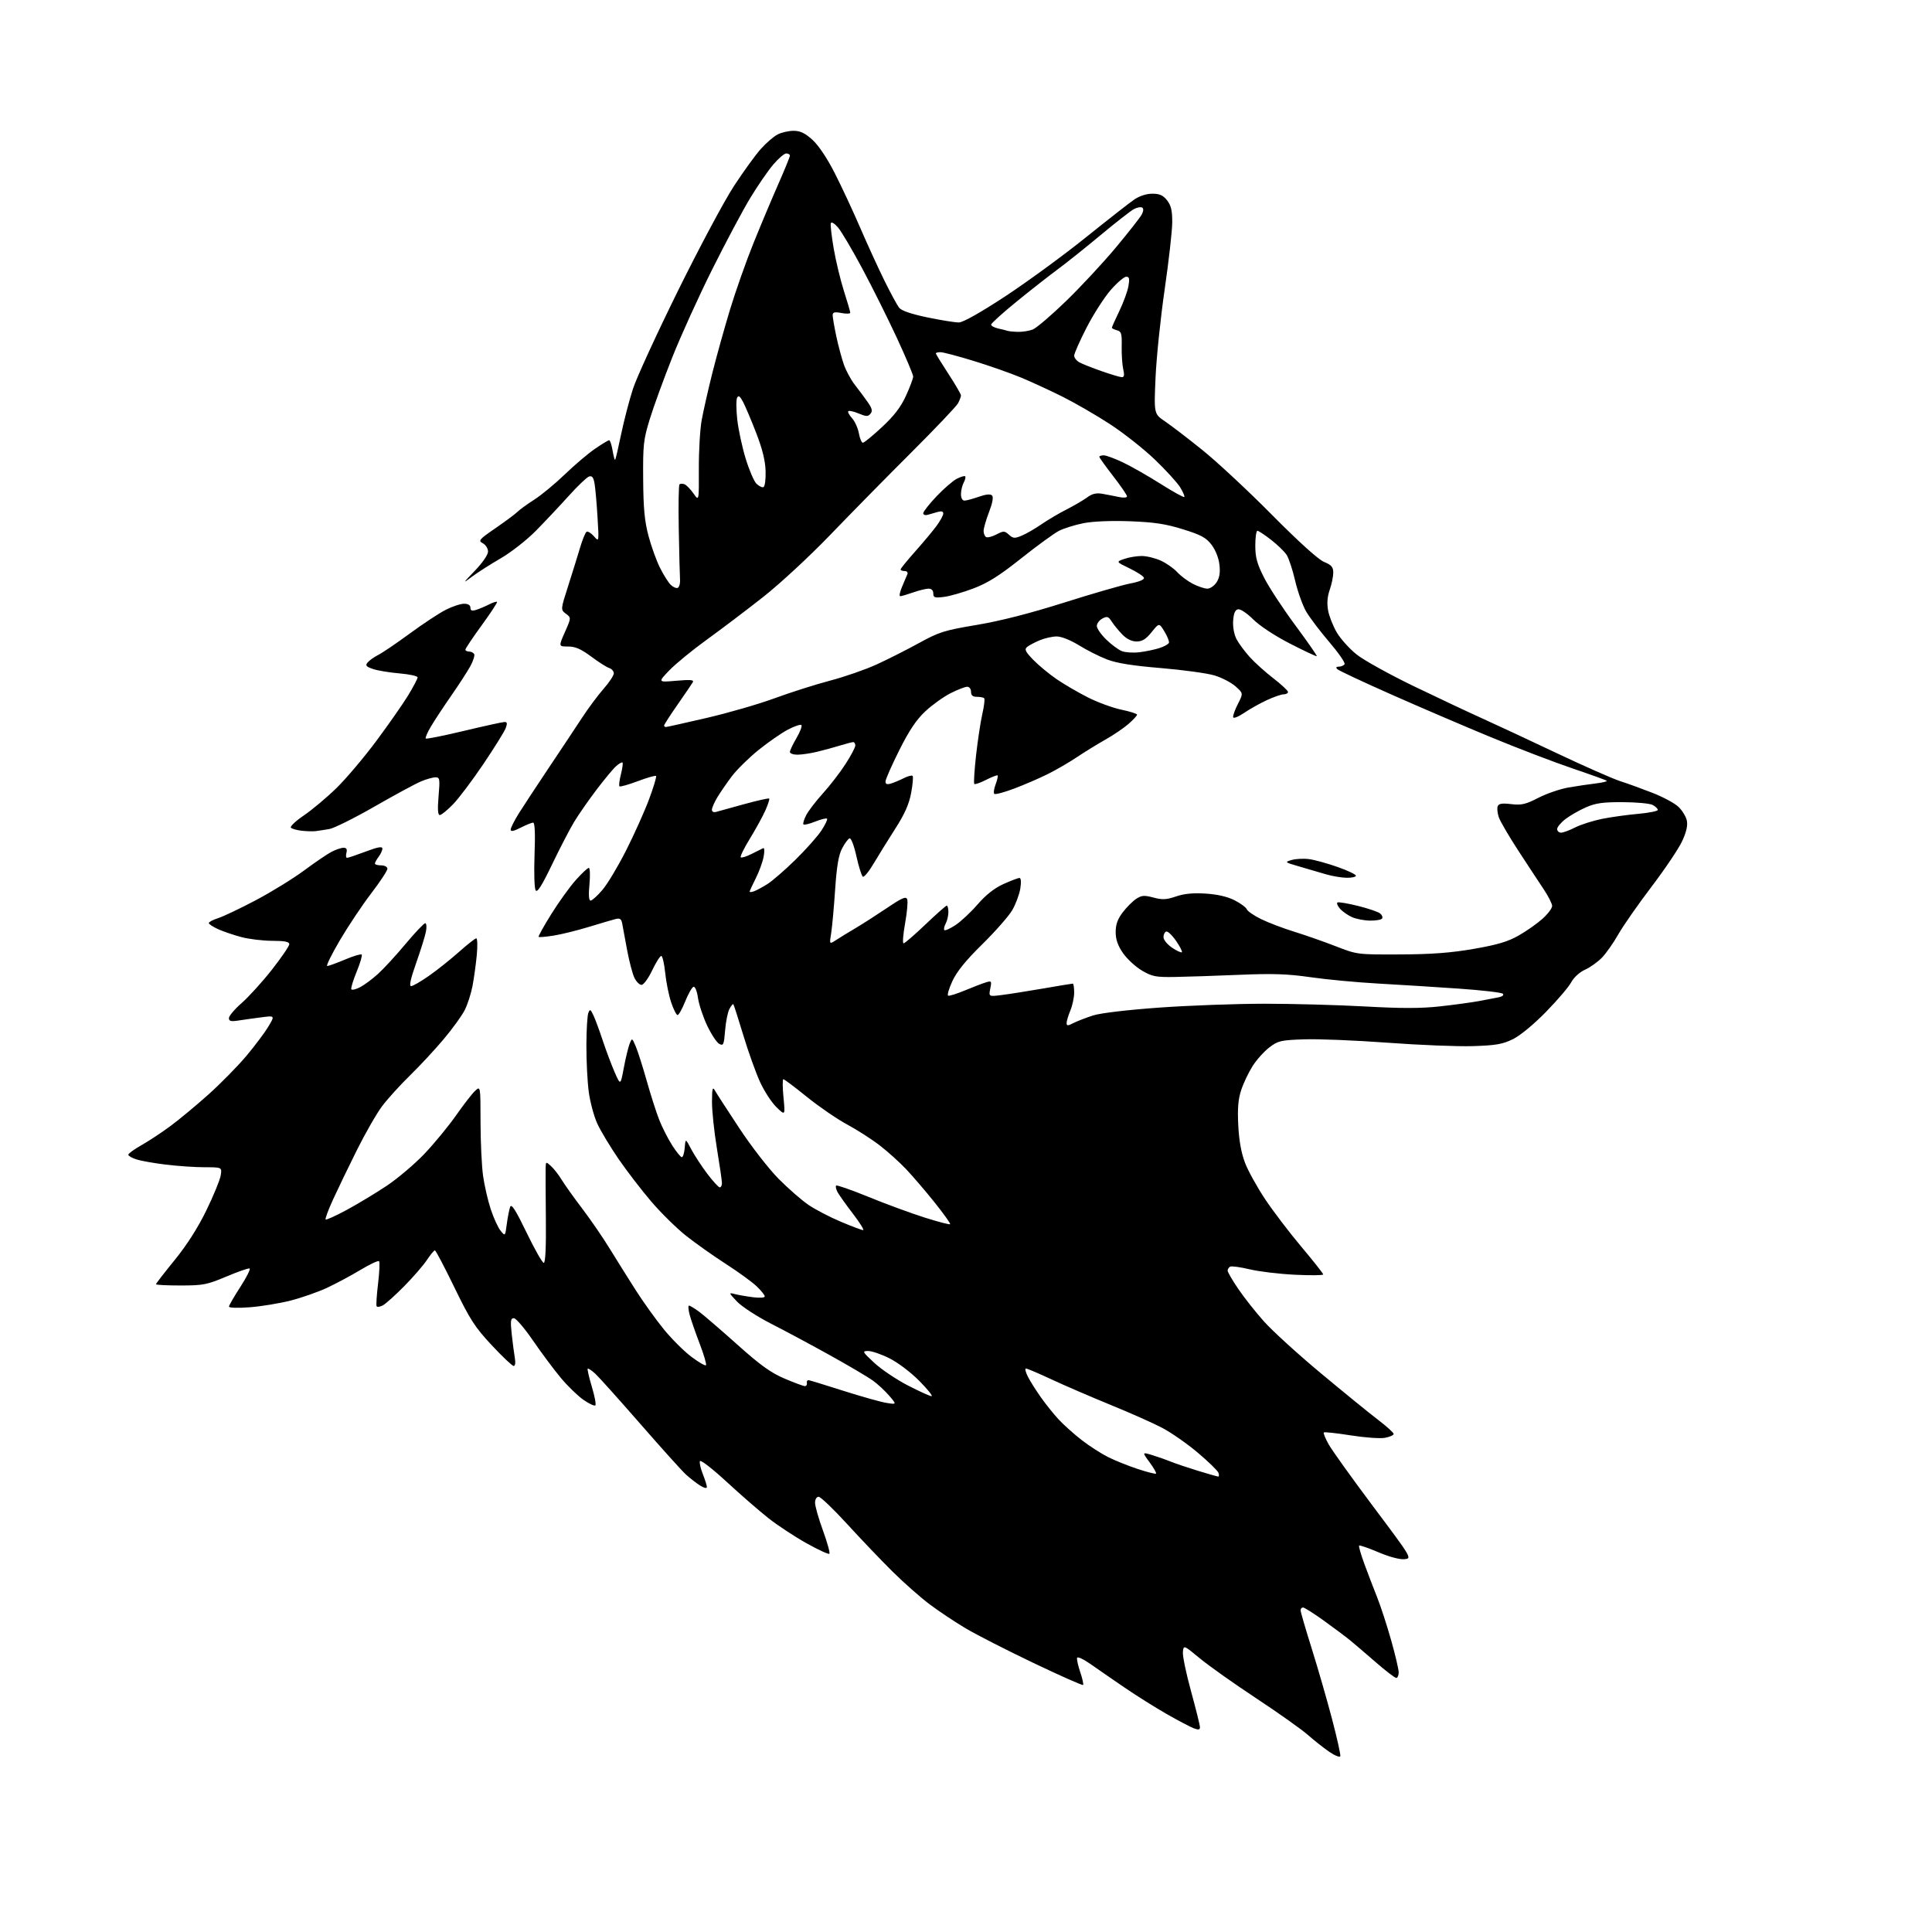 <?xml version="1.0" encoding="UTF-8" standalone="no"?>
<svg 
  version="1.1" 
  xmlns="http://www.w3.org/2000/svg" 
  xmlns:xlink="http://www.w3.org/1999/xlink" 
  xmlns:svg="http://www.w3.org/2000/svg"
  xmlns:rdf="http://www.w3.org/1999/02/22-rdf-syntax-ns#"
  xmlns:cc="http://creativecommons.org/ns#"
  xmlns:dc="http://purl.org/dc/elements/1.1/"
  viewBox="0 0 768 768"
  width="768"
  height="768"
>
<style>svg {background-color: white; }</style>"
<path stroke="none" fill="black" fill-rule="evenodd" d="M532.79,698.12C532.61,698.67 530.67,697.91 528.48,696.42C526.29,694.94 522.48,691.93 520.00,689.74C517.52,687.55 508.31,681.00 499.52,675.20C490.72,669.40 480.60,662.23 477.02,659.27C470.50,653.89 470.50,653.89 470.22,656.69C470.06,658.24 471.52,665.28 473.47,672.35C475.41,679.42 477.00,685.82 477.00,686.58C477.00,687.63 476.42,687.73 474.49,687.00C473.11,686.47 468.27,683.92 463.74,681.33C459.21,678.74 451.68,674.01 447.00,670.81C442.32,667.62 436.25,663.43 433.50,661.49C430.76,659.56 428.35,658.44 428.16,659.01C427.98,659.57 428.54,662.13 429.41,664.69C430.28,667.24 430.79,669.54 430.54,669.80C430.29,670.05 421.40,666.11 410.79,661.04C400.18,655.97 388.07,649.79 383.89,647.30C379.70,644.82 373.27,640.53 369.59,637.78C365.92,635.03 359.22,629.11 354.71,624.64C350.19,620.16 342.08,611.66 336.68,605.75C331.27,599.84 326.21,595.00 325.43,595.00C324.59,595.00 324.00,595.99 324.00,597.40C324.00,598.72 325.41,603.68 327.14,608.42C328.87,613.17 330.02,617.32 329.69,617.64C329.36,617.97 325.26,616.08 320.57,613.45C315.88,610.82 309.13,606.38 305.57,603.58C302.01,600.79 294.49,594.25 288.86,589.06C283.08,583.73 278.45,580.15 278.22,580.85C277.99,581.52 278.53,583.86 279.41,586.05C280.28,588.25 281.00,590.53 281.00,591.14C281.00,591.77 279.85,591.50 278.25,590.49C276.74,589.53 274.21,587.56 272.64,586.12C271.06,584.68 262.91,575.62 254.52,566.00C246.13,556.38 238.08,547.41 236.64,546.08C235.19,544.75 233.83,543.85 233.62,544.08C233.41,544.31 234.15,547.54 235.27,551.26C236.39,554.98 237.02,558.31 236.67,558.66C236.32,559.01 234.20,558.02 231.95,556.47C229.71,554.91 225.64,550.97 222.91,547.70C220.18,544.43 215.21,537.76 211.86,532.88C208.52,528.00 205.10,524.00 204.26,524.00C202.99,524.00 202.85,525.03 203.41,530.25C203.78,533.69 204.34,537.96 204.65,539.75C204.99,541.67 204.80,543.00 204.20,543.00C203.63,543.00 199.71,539.29 195.48,534.75C188.78,527.58 186.85,524.58 180.64,511.79C176.71,503.69 173.22,497.05 172.88,497.04C172.54,497.02 171.12,498.73 169.72,500.84C168.33,502.95 164.28,507.63 160.73,511.23C157.18,514.84 153.34,518.28 152.20,518.90C151.05,519.51 149.93,519.67 149.71,519.25C149.48,518.84 149.74,514.78 150.29,510.23C150.84,505.68 151.01,501.68 150.68,501.34C150.34,501.01 147.01,502.57 143.28,504.81C139.55,507.06 133.57,510.26 130.00,511.93C126.42,513.59 119.92,515.87 115.55,516.99C111.18,518.10 103.87,519.31 99.30,519.66C94.59,520.02 91.01,519.91 91.02,519.40C91.03,518.90 93.08,515.36 95.57,511.52C98.06,507.67 99.69,504.40 99.20,504.23C98.71,504.07 94.54,505.53 89.93,507.47C82.27,510.70 80.73,511.00 71.78,511.00C66.40,511.00 62.00,510.78 62.00,510.51C62.00,510.24 65.34,505.91 69.43,500.89C74.27,494.94 78.66,488.07 82.03,481.15C84.87,475.32 87.44,469.07 87.73,467.27C88.26,464.00 88.26,464.00 81.35,464.00C77.56,464.00 70.63,463.53 65.97,462.96C61.31,462.40 56.04,461.46 54.25,460.89C52.46,460.31 51.00,459.47 51.00,459.02C51.00,458.56 53.36,456.85 56.25,455.21C59.14,453.58 64.33,450.15 67.78,447.60C71.24,445.04 78.04,439.39 82.89,435.05C87.74,430.70 94.50,423.82 97.91,419.77C101.32,415.71 105.27,410.44 106.70,408.05C109.29,403.70 109.29,403.70 103.89,404.40C100.93,404.78 96.81,405.36 94.75,405.68C91.78,406.14 91.00,405.93 91.00,404.71C91.00,403.85 93.29,401.15 96.10,398.69C98.90,396.24 104.30,390.28 108.10,385.45C111.89,380.61 115.00,376.06 115.00,375.33C115.00,374.36 113.19,374.00 108.25,373.99C104.54,373.98 99.03,373.32 96.00,372.52C92.97,371.72 88.81,370.31 86.75,369.38C84.69,368.45 83.00,367.35 83.00,366.93C83.00,366.50 84.69,365.62 86.75,364.96C88.81,364.30 95.57,361.09 101.76,357.81C107.96,354.53 116.58,349.22 120.92,346.00C125.26,342.78 130.18,339.44 131.85,338.58C133.53,337.71 135.65,337.00 136.57,337.00C137.74,337.00 138.08,337.59 137.71,339.00C137.42,340.10 137.54,341.00 137.97,341.00C138.41,341.00 141.74,339.88 145.38,338.51C150.20,336.69 152.00,336.37 152.00,337.32C152.00,338.03 151.34,339.49 150.53,340.56C149.72,341.63 149.05,342.84 149.03,343.25C149.01,343.66 150.12,344.00 151.50,344.00C152.93,344.00 154.00,344.58 154.00,345.35C154.00,346.10 151.11,350.48 147.58,355.10C144.04,359.72 138.44,368.11 135.12,373.75C131.81,379.39 129.54,384.00 130.08,384.00C130.62,384.00 133.80,382.85 137.14,381.44C140.48,380.03 143.47,379.14 143.78,379.45C144.09,379.76 143.19,382.82 141.78,386.26C140.37,389.69 139.41,392.84 139.66,393.25C139.91,393.66 141.46,393.29 143.12,392.44C144.77,391.59 147.96,389.22 150.21,387.19C152.47,385.16 157.41,379.79 161.20,375.25C165.00,370.71 168.52,367.00 169.02,367.00C169.53,367.00 169.67,368.46 169.33,370.25C169.00,372.04 167.25,377.66 165.45,382.75C163.23,389.04 162.58,392.00 163.42,392.00C164.11,392.00 167.33,390.14 170.58,387.86C173.84,385.58 179.20,381.30 182.50,378.36C185.80,375.42 188.87,373.01 189.33,373.00C189.79,373.00 189.87,376.04 189.52,379.75C189.16,383.46 188.40,388.98 187.82,392.00C187.24,395.02 185.86,399.30 184.75,401.50C183.64,403.70 179.90,408.88 176.44,413.00C172.99,417.12 166.93,423.65 162.98,427.50C159.03,431.35 154.04,436.86 151.88,439.74C149.72,442.62 145.20,450.50 141.84,457.24C138.48,463.98 134.21,472.83 132.35,476.90C130.49,480.98 129.18,484.51 129.44,484.77C129.69,485.02 133.41,483.34 137.70,481.03C141.99,478.72 149.13,474.42 153.57,471.47C158.01,468.53 164.83,462.75 168.74,458.64C172.65,454.52 178.32,447.62 181.35,443.30C184.38,438.97 187.79,434.59 188.93,433.56C191.00,431.69 191.00,431.69 191.02,446.10C191.03,454.02 191.49,463.65 192.04,467.50C192.59,471.35 193.96,477.30 195.09,480.73C196.23,484.16 197.97,487.98 198.98,489.22C200.81,491.48 200.81,491.48 201.47,486.49C201.83,483.75 202.44,480.70 202.82,479.72C203.33,478.40 205.04,481.11 209.32,489.97C212.51,496.58 215.59,502.00 216.15,502.00C216.82,502.00 217.11,495.81 216.99,484.25C216.89,474.49 216.85,465.42 216.90,464.10C217.00,461.74 217.04,461.73 219.03,463.53C220.15,464.54 222.05,466.97 223.24,468.93C224.44,470.90 228.15,476.10 231.49,480.50C234.83,484.90 239.77,492.10 242.46,496.50C245.16,500.90 249.81,508.32 252.80,513.00C255.79,517.67 260.76,524.60 263.85,528.39C266.93,532.18 271.84,537.08 274.75,539.28C277.67,541.48 280.31,543.02 280.63,542.71C280.94,542.39 279.85,538.62 278.20,534.32C276.55,530.02 274.74,524.81 274.18,522.75C273.62,520.69 273.49,519.00 273.89,519.00C274.29,519.00 276.11,520.10 277.94,521.45C279.76,522.80 286.57,528.66 293.05,534.46C302.24,542.69 306.40,545.68 311.87,548.01C315.73,549.66 319.37,551.00 319.95,551.00C320.53,551.00 320.89,550.44 320.75,549.75C320.61,549.06 320.95,548.57 321.50,548.65C322.05,548.73 328.32,550.65 335.43,552.92C342.54,555.18 350.19,557.33 352.43,557.68C356.49,558.33 356.49,558.33 353.49,554.84C351.85,552.92 348.93,550.21 347.00,548.81C345.07,547.42 337.43,542.90 330.00,538.78C322.57,534.65 311.98,528.97 306.46,526.16C300.94,523.34 294.87,519.39 292.96,517.38C289.68,513.91 289.63,513.76 292.00,514.39C293.38,514.75 296.64,515.33 299.25,515.66C301.99,516.02 304.00,515.88 304.00,515.34C304.00,514.82 302.54,513.00 300.75,511.30C298.96,509.59 293.45,505.59 288.50,502.41C283.55,499.22 276.45,494.19 272.72,491.24C268.99,488.28 262.78,482.18 258.93,477.68C255.08,473.18 249.22,465.56 245.91,460.75C242.60,455.93 238.78,449.58 237.43,446.64C236.08,443.69 234.55,437.95 234.02,433.89C233.49,429.82 233.08,421.55 233.10,415.50C233.12,409.45 233.47,403.67 233.87,402.66C234.51,401.03 234.75,401.15 235.92,403.66C236.65,405.22 238.33,409.77 239.65,413.77C240.98,417.77 243.10,423.40 244.36,426.27C246.66,431.50 246.66,431.50 247.97,424.50C248.69,420.65 249.72,416.38 250.26,415.00C251.25,412.50 251.25,412.50 252.74,416.00C253.55,417.93 255.50,424.04 257.07,429.60C258.63,435.15 260.86,442.12 262.03,445.10C263.19,448.07 265.51,452.64 267.18,455.25C268.84,457.86 270.58,460.00 271.04,460.00C271.50,460.00 272.02,458.31 272.19,456.25C272.50,452.50 272.50,452.50 274.77,456.82C276.02,459.20 278.89,463.58 281.14,466.57C283.40,469.56 285.64,472.00 286.12,472.00C286.60,472.00 286.99,471.21 286.98,470.25C286.97,469.29 286.07,463.10 284.98,456.50C283.89,449.90 283.01,441.57 283.03,438.00C283.06,432.65 283.26,431.85 284.19,433.50C284.81,434.60 289.18,441.35 293.90,448.50C298.64,455.69 305.61,464.66 309.49,468.58C313.34,472.47 318.71,477.15 321.42,478.99C324.12,480.82 329.90,483.83 334.25,485.66C338.60,487.50 342.59,489.00 343.11,489.00C343.63,489.00 341.80,486.05 339.04,482.45C336.28,478.85 333.53,474.99 332.93,473.87C332.33,472.75 332.08,471.59 332.38,471.29C332.68,470.99 338.45,473.01 345.21,475.77C351.97,478.54 361.95,482.21 367.38,483.94C372.81,485.66 377.45,486.88 377.69,486.64C377.93,486.41 375.10,482.45 371.42,477.86C367.73,473.26 362.64,467.32 360.10,464.66C357.57,462.00 352.95,457.83 349.82,455.41C346.70,452.98 340.84,449.21 336.80,447.03C332.75,444.85 325.53,439.90 320.75,436.03C315.97,432.16 311.76,429.00 311.40,429.00C311.04,429.00 311.06,432.26 311.45,436.25C312.15,443.50 312.15,443.50 308.68,440.15C306.77,438.31 303.83,433.81 302.15,430.15C300.47,426.49 297.46,418.10 295.47,411.51C293.48,404.91 291.69,399.36 291.50,399.17C291.32,398.98 290.62,399.85 289.95,401.09C289.29,402.33 288.51,406.18 288.24,409.64C287.78,415.34 287.56,415.84 285.91,414.95C284.91,414.42 282.76,411.17 281.13,407.74C279.50,404.31 277.85,399.34 277.46,396.71C277.06,393.92 276.30,392.07 275.66,392.28C275.06,392.48 273.58,395.09 272.38,398.07C271.18,401.06 269.82,403.50 269.35,403.50C268.88,403.50 267.74,401.25 266.81,398.50C265.88,395.75 264.81,390.46 264.43,386.75C264.05,383.04 263.35,380.00 262.86,380.00C262.38,380.00 260.75,382.59 259.24,385.75C257.72,388.94 255.84,391.50 255.01,391.50C254.20,391.50 252.92,390.23 252.18,388.68C251.43,387.13 250.13,382.18 249.29,377.68C248.45,373.18 247.57,368.44 247.34,367.14C247.00,365.28 246.44,364.90 244.70,365.33C243.49,365.64 238.72,367.04 234.11,368.45C229.49,369.86 223.19,371.42 220.11,371.91C217.02,372.40 214.33,372.63 214.11,372.43C213.90,372.22 216.15,368.17 219.11,363.42C222.08,358.66 226.45,352.57 228.84,349.89C231.23,347.20 233.58,345.00 234.06,345.00C234.53,345.00 234.65,347.93 234.32,351.50C233.91,355.82 234.07,358.00 234.78,358.00C235.36,358.00 237.47,356.10 239.45,353.78C241.44,351.47 245.69,344.38 248.90,338.03C252.11,331.69 256.21,322.55 258.01,317.73C259.81,312.90 261.06,308.73 260.80,308.46C260.53,308.19 257.26,309.12 253.53,310.53C249.80,311.93 246.52,312.85 246.24,312.58C245.97,312.30 246.22,310.16 246.82,307.82C247.41,305.48 247.70,303.37 247.46,303.12C247.21,302.88 246.05,303.54 244.88,304.59C243.70,305.64 240.19,309.88 237.07,314.00C233.95,318.12 229.99,323.81 228.28,326.63C226.56,329.46 222.61,337.07 219.49,343.56C215.35,352.17 213.58,354.96 212.92,353.92C212.42,353.14 212.23,346.76 212.49,339.75C212.80,331.42 212.61,327.00 211.94,327.00C211.38,327.00 209.14,327.91 206.96,329.02C204.15,330.45 203.00,330.67 203.00,329.77C203.01,329.07 204.47,326.17 206.25,323.32C208.04,320.47 213.36,312.37 218.08,305.32C222.81,298.27 228.74,289.34 231.27,285.47C233.79,281.60 237.69,276.36 239.93,273.82C242.17,271.27 244.00,268.50 244.00,267.66C244.00,266.82 243.17,265.87 242.16,265.55C241.14,265.23 237.91,263.17 234.98,260.98C230.94,257.97 228.71,257.00 225.83,257.00C222.03,257.00 222.03,257.00 224.55,251.28C227.08,245.57 227.08,245.57 224.96,243.97C222.83,242.36 222.83,242.36 225.85,232.93C227.51,227.74 229.64,220.90 230.58,217.72C231.52,214.54 232.69,211.69 233.17,211.39C233.66,211.09 234.97,211.89 236.09,213.17C238.13,215.50 238.13,215.50 237.52,205.50C237.19,200.00 236.66,194.01 236.34,192.19C235.90,189.70 235.35,189.02 234.13,189.43C233.23,189.74 229.57,193.24 226.00,197.21C222.43,201.17 216.57,207.39 213.00,211.02C209.41,214.67 203.14,219.57 199.00,221.97C194.88,224.36 189.70,227.67 187.50,229.33C183.81,232.11 183.91,231.92 188.75,226.89C191.82,223.71 194.00,220.53 194.00,219.25C194.00,218.05 193.07,216.57 191.93,215.96C190.01,214.94 190.39,214.48 196.98,209.95C200.90,207.25 204.81,204.34 205.67,203.48C206.52,202.62 209.54,200.44 212.36,198.63C215.19,196.82 220.65,192.31 224.50,188.60C228.35,184.88 233.74,180.31 236.49,178.42C239.23,176.54 241.78,175.00 242.15,175.00C242.52,175.00 243.13,176.83 243.51,179.07C243.89,181.30 244.35,182.98 244.53,182.80C244.72,182.62 245.80,177.97 246.94,172.48C248.09,166.99 250.20,158.90 251.63,154.50C253.07,150.10 261.13,132.55 269.55,115.50C277.96,98.45 287.97,79.73 291.78,73.91C295.60,68.08 300.44,61.41 302.54,59.09C304.63,56.77 307.60,54.22 309.13,53.44C310.65,52.65 313.50,52.00 315.45,52.00C318.11,52.00 319.98,52.89 322.94,55.56C325.37,57.76 328.77,62.83 331.82,68.81C334.53,74.14 339.09,83.90 341.93,90.50C344.78,97.10 349.11,106.55 351.55,111.50C353.99,116.45 356.62,121.31 357.40,122.31C358.33,123.50 362.17,124.82 368.65,126.17C374.07,127.30 379.71,128.20 381.18,128.18C382.85,128.15 389.79,124.24 399.68,117.74C408.38,112.02 422.70,101.55 431.50,94.48C440.30,87.41 449.03,80.58 450.89,79.31C452.96,77.90 455.75,77.00 458.07,77.00C460.97,77.00 462.34,77.62 463.93,79.63C465.52,81.66 466.00,83.69 465.98,88.38C465.97,91.75 464.62,103.72 462.98,115.00C461.34,126.28 459.71,142.03 459.35,150.01C458.71,164.53 458.71,164.53 463.10,167.50C465.52,169.13 472.23,174.27 478.00,178.92C483.77,183.56 496.18,195.11 505.56,204.59C516.24,215.37 524.00,222.39 526.31,223.36C529.33,224.62 530.00,225.41 529.99,227.70C529.98,229.24 529.34,232.30 528.57,234.50C527.64,237.19 527.43,239.88 527.94,242.66C528.35,244.94 529.91,248.88 531.40,251.42C532.89,253.96 536.44,257.90 539.30,260.18C542.16,262.46 552.38,268.12 562.00,272.77C571.62,277.41 583.90,283.19 589.28,285.61C594.65,288.04 607.93,294.23 618.78,299.37C629.62,304.51 640.98,309.52 644.00,310.50C647.02,311.47 652.88,313.60 657.00,315.21C661.12,316.83 665.72,319.30 667.20,320.72C668.69,322.13 670.18,324.56 670.53,326.13C670.96,328.09 670.39,330.65 668.72,334.29C667.39,337.21 661.87,345.43 656.46,352.55C651.06,359.67 645.11,368.20 643.25,371.50C641.38,374.80 638.50,378.91 636.84,380.64C635.18,382.36 632.15,384.53 630.11,385.45C627.92,386.44 625.64,388.51 624.58,390.48C623.59,392.33 619.07,397.62 614.54,402.25C609.71,407.20 604.29,411.67 601.41,413.08C597.32,415.10 594.66,415.56 585.50,415.85C579.45,416.04 564.15,415.43 551.50,414.49C538.85,413.56 523.96,412.95 518.42,413.15C509.12,413.47 508.04,413.72 504.56,416.38C502.49,417.97 499.50,421.29 497.93,423.78C496.35,426.26 494.32,430.52 493.42,433.25C492.19,436.95 491.89,440.53 492.23,447.35C492.55,453.53 493.43,458.40 494.96,462.35C496.20,465.56 499.82,472.08 503.01,476.85C506.20,481.61 512.67,490.10 517.40,495.72C522.13,501.34 526.00,506.24 526.00,506.61C526.00,506.98 520.94,507.03 514.75,506.73C508.56,506.43 500.44,505.46 496.71,504.56C492.97,503.67 489.48,503.20 488.96,503.53C488.43,503.85 488.00,504.57 488.00,505.11C488.00,505.66 489.88,508.90 492.19,512.30C494.49,515.71 499.10,521.56 502.44,525.29C505.77,529.02 515.92,538.27 525.00,545.84C534.08,553.40 544.31,561.74 547.75,564.36C551.19,566.97 554.00,569.52 554.00,570.01C554.00,570.51 552.45,571.20 550.56,571.55C548.67,571.91 542.53,571.47 536.91,570.58C531.30,569.69 526.49,569.17 526.24,569.43C525.98,569.69 526.86,571.83 528.19,574.20C529.52,576.56 537.52,587.73 545.97,599.00C561.34,619.50 561.34,619.50 558.25,619.81C556.43,619.99 552.19,618.85 547.93,617.04C543.96,615.35 540.51,614.16 540.27,614.39C540.04,614.63 540.97,617.90 542.35,621.66C543.73,625.42 546.01,631.38 547.42,634.90C548.82,638.42 551.33,646.09 552.98,651.95C554.64,657.80 556.00,663.58 556.00,664.80C556.00,666.01 555.56,667.00 555.03,667.00C554.49,667.00 550.82,664.19 546.87,660.75C542.92,657.31 538.29,653.36 536.59,651.97C534.89,650.58 530.23,647.10 526.23,644.22C522.23,641.35 518.52,639.00 517.98,639.00C517.44,639.00 517.00,639.50 517.00,640.11C517.00,640.73 519.00,647.59 521.44,655.36C523.88,663.14 527.51,675.71 529.50,683.31C531.50,690.90 532.98,697.56 532.79,698.12zM484.22,586.95C484.61,586.98 484.67,586.30 484.34,585.44C484.01,584.58 480.31,580.98 476.12,577.45C471.93,573.91 465.57,569.48 462.00,567.60C458.43,565.72 449.20,561.62 441.50,558.48C433.80,555.33 423.27,550.79 418.10,548.38C412.94,545.97 408.31,544.00 407.83,544.00C407.34,544.00 407.69,545.46 408.60,547.25C409.51,549.04 411.85,552.75 413.80,555.50C415.74,558.25 418.95,562.23 420.92,564.35C422.89,566.46 426.98,570.11 430.00,572.46C433.02,574.80 437.75,577.85 440.50,579.22C443.25,580.60 448.57,582.73 452.31,583.96C456.06,585.20 459.32,586.02 459.55,585.78C459.78,585.55 458.62,583.52 456.97,581.27C453.96,577.18 453.96,577.18 458.23,578.49C460.58,579.22 463.85,580.37 465.50,581.05C467.15,581.74 471.88,583.33 476.00,584.60C480.12,585.86 483.82,586.92 484.22,586.95zM370.30,555.00C370.93,555.00 368.75,552.28 365.47,548.96C362.12,545.57 356.91,541.62 353.59,539.96C350.34,538.33 346.51,537.02 345.09,537.04C342.65,537.07 342.78,537.34 347.58,541.79C350.38,544.38 356.38,548.41 360.91,550.75C365.45,553.09 369.67,555.00 370.30,555.00zM426.75,406.66C428.26,405.90 431.75,404.55 434.50,403.66C437.48,402.71 448.14,401.44 460.90,400.53C472.67,399.69 491.50,399.00 502.74,399.00C513.98,399.00 531.97,399.49 542.73,400.09C557.06,400.89 565.00,400.88 572.40,400.05C577.95,399.44 584.98,398.48 588.00,397.93C591.02,397.37 594.58,396.69 595.89,396.41C597.28,396.11 597.91,395.52 597.39,395.02C596.90,394.54 589.08,393.63 580.00,393.00C570.92,392.37 556.52,391.46 548.00,390.99C539.48,390.52 527.33,389.38 521.00,388.46C511.85,387.14 506.03,386.94 492.50,387.51C483.15,387.90 471.68,388.29 467.00,388.36C459.44,388.48 458.00,388.20 453.93,385.81C451.42,384.34 448.04,381.22 446.43,378.90C444.34,375.88 443.50,373.48 443.50,370.51C443.50,367.48 444.27,365.33 446.32,362.65C447.87,360.62 450.27,358.21 451.67,357.30C453.81,355.89 454.86,355.82 458.51,356.79C462.04,357.74 463.65,357.66 467.50,356.35C470.77,355.23 474.34,354.89 479.34,355.22C483.99,355.52 488.01,356.46 490.80,357.89C493.16,359.10 495.33,360.71 495.62,361.46C495.91,362.22 498.48,363.97 501.33,365.37C504.17,366.76 510.10,369.02 514.50,370.38C518.90,371.74 526.33,374.34 531.00,376.16C539.47,379.46 539.56,379.47 556.50,379.40C569.10,379.35 576.69,378.78 585.83,377.20C595.34,375.54 599.44,374.32 603.79,371.83C606.89,370.06 611.13,367.07 613.21,365.19C615.30,363.31 617.00,361.04 617.00,360.14C617.00,359.25 615.49,356.26 613.65,353.51C611.81,350.75 607.27,343.86 603.58,338.19C599.88,332.52 596.39,326.55 595.82,324.93C595.26,323.30 595.05,321.32 595.35,320.53C595.77,319.43 597.05,319.22 600.72,319.65C604.80,320.14 606.46,319.75 611.52,317.15C614.81,315.46 620.20,313.61 623.50,313.04C626.80,312.47 631.68,311.75 634.34,311.43C637.00,311.11 638.97,310.64 638.71,310.38C638.45,310.12 632.31,307.90 625.06,305.45C617.81,302.99 603.25,297.42 592.69,293.06C582.14,288.70 564.30,281.05 553.05,276.06C541.80,271.08 532.15,266.55 531.60,266.00C530.93,265.33 531.15,265.00 532.24,265.00C533.14,265.00 534.15,264.56 534.49,264.02C534.82,263.48 532.10,259.54 528.45,255.27C524.80,251.00 520.66,245.55 519.26,243.16C517.85,240.77 515.87,235.24 514.85,230.88C513.84,226.51 512.30,221.87 511.45,220.56C510.59,219.25 507.81,216.56 505.28,214.59C502.75,212.62 500.30,211.00 499.84,211.00C499.38,211.00 499.00,213.64 499.00,216.87C499.00,221.58 499.68,224.08 502.49,229.62C504.40,233.40 509.97,241.90 514.86,248.50C519.75,255.10 523.61,260.65 523.45,260.84C523.29,261.02 518.52,258.78 512.84,255.87C506.75,252.74 500.73,248.78 498.17,246.22C495.76,243.81 493.09,242.03 492.17,242.20C490.99,242.42 490.41,243.75 490.20,246.70C490.02,249.16 490.56,252.17 491.50,254.00C492.39,255.72 494.76,258.94 496.77,261.16C498.77,263.38 503.02,267.21 506.21,269.66C509.39,272.11 512.00,274.54 512.00,275.06C512.00,275.58 511.21,276.00 510.25,276.01C509.29,276.02 506.25,277.07 503.50,278.36C500.75,279.64 496.71,281.92 494.52,283.41C492.33,284.90 490.39,285.68 490.21,285.14C490.03,284.59 490.86,282.23 492.06,279.88C494.24,275.61 494.24,275.61 491.16,272.85C489.47,271.34 485.70,269.38 482.79,268.50C479.88,267.62 470.30,266.31 461.50,265.57C450.25,264.64 443.88,263.62 440.06,262.14C437.06,260.99 432.04,258.46 428.91,256.52C425.56,254.46 421.90,253.00 420.07,253.00C418.34,253.00 415.30,253.68 413.29,254.52C411.29,255.36 409.04,256.56 408.28,257.18C407.16,258.12 407.59,259.03 410.70,262.26C412.79,264.42 416.98,267.89 420.00,269.96C423.02,272.03 428.68,275.33 432.58,277.29C436.47,279.25 442.43,281.42 445.83,282.12C449.22,282.83 452.00,283.71 452.00,284.10C452.00,284.48 450.49,286.12 448.64,287.74C446.79,289.37 442.63,292.19 439.39,294.02C436.15,295.85 431.02,299.01 428.00,301.04C424.98,303.07 419.80,306.07 416.50,307.71C413.20,309.36 407.21,311.94 403.19,313.46C399.17,314.98 395.59,315.93 395.24,315.57C394.88,315.22 395.12,313.51 395.78,311.78C396.43,310.05 396.79,308.46 396.58,308.25C396.37,308.03 394.31,308.82 392.00,310.00C389.69,311.18 387.58,311.91 387.30,311.63C387.02,311.35 387.33,306.26 387.99,300.31C388.66,294.37 389.78,286.94 390.49,283.81C391.21,280.69 391.54,277.87 391.23,277.56C390.92,277.25 389.62,277.00 388.33,277.00C386.67,277.00 386.00,276.43 386.00,275.00C386.00,273.87 385.33,273.00 384.47,273.00C383.62,273.00 380.64,274.16 377.83,275.58C375.03,277.01 370.53,280.23 367.83,282.76C364.26,286.10 361.43,290.32 357.46,298.26C354.46,304.25 352.00,309.83 352.00,310.65C352.00,311.73 352.61,311.95 354.25,311.44C355.49,311.06 357.78,310.10 359.34,309.30C360.91,308.50 362.45,308.11 362.77,308.43C363.09,308.75 362.83,311.79 362.20,315.18C361.37,319.66 359.65,323.54 355.88,329.42C353.04,333.86 349.17,340.10 347.29,343.27C345.42,346.45 343.48,348.80 343.00,348.50C342.52,348.20 341.37,344.57 340.45,340.43C339.50,336.13 338.32,333.06 337.71,333.26C337.12,333.46 335.78,335.27 334.73,337.29C333.34,339.96 332.60,344.42 331.97,353.73C331.50,360.75 330.79,368.51 330.40,370.97C329.67,375.44 329.67,375.44 332.38,373.67C333.87,372.69 337.34,370.57 340.10,368.94C342.85,367.32 348.46,363.72 352.57,360.95C358.62,356.87 360.14,356.21 360.63,357.49C360.96,358.35 360.58,362.64 359.79,367.03C359.00,371.41 358.72,375.00 359.18,375.00C359.64,375.00 363.55,371.62 367.87,367.50C372.19,363.38 376.01,360.00 376.36,360.00C376.71,360.00 377.00,361.15 377.00,362.57C377.00,363.98 376.51,366.04 375.92,367.15C375.32,368.26 375.09,369.42 375.40,369.73C375.71,370.04 377.71,369.13 379.86,367.71C382.00,366.29 385.95,362.60 388.63,359.50C391.90,355.72 395.27,353.07 398.87,351.43C401.83,350.10 404.70,349.00 405.25,349.00C405.87,349.00 406.00,350.62 405.58,353.25C405.20,355.59 403.75,359.45 402.36,361.84C400.96,364.22 395.61,370.30 390.47,375.35C383.94,381.77 380.36,386.18 378.58,390.02C377.18,393.03 376.44,395.64 376.93,395.80C377.41,395.97 380.44,395.01 383.66,393.67C386.87,392.34 390.58,390.91 391.90,390.51C394.16,389.81 394.26,389.95 393.65,392.98C393.01,396.19 393.01,396.19 398.26,395.53C401.14,395.17 408.54,394.00 414.70,392.94C420.86,391.87 426.15,391.00 426.45,391.00C426.75,391.00 427.00,392.59 427.00,394.53C427.00,396.47 426.32,399.68 425.50,401.65C424.68,403.63 424.00,405.88 424.00,406.65C424.00,407.85 424.40,407.85 426.75,406.66zM469.81,378.53C470.08,378.26 469.03,376.21 467.49,373.99C465.95,371.76 464.19,370.10 463.59,370.30C462.99,370.50 462.50,371.51 462.50,372.54C462.50,373.58 464.03,375.45 465.91,376.72C467.78,377.98 469.54,378.79 469.81,378.53zM544.69,365.96C542.39,365.94 539.15,365.33 537.50,364.60C535.85,363.87 533.68,362.36 532.68,361.24C531.69,360.12 531.24,358.99 531.68,358.74C532.13,358.49 535.83,359.12 539.89,360.13C543.95,361.15 547.89,362.49 548.63,363.11C549.37,363.72 549.73,364.63 549.43,365.11C549.13,365.60 547.00,365.98 544.69,365.96zM299.75,354.29C300.71,353.94 303.07,352.67 305.00,351.47C306.93,350.27 311.91,345.95 316.08,341.88C320.25,337.80 324.93,332.55 326.48,330.21C328.03,327.87 329.06,325.72 328.77,325.44C328.48,325.15 326.37,325.67 324.08,326.58C321.79,327.50 319.68,328.01 319.38,327.72C319.09,327.43 319.58,325.78 320.47,324.05C321.36,322.33 324.37,318.41 327.15,315.34C329.93,312.27 333.96,307.04 336.10,303.72C338.25,300.41 340.00,297.08 340.00,296.34C340.00,295.61 339.63,295.00 339.18,295.00C338.73,295.00 336.36,295.61 333.93,296.36C331.49,297.11 327.36,298.24 324.74,298.86C322.12,299.49 318.63,300.00 316.99,300.00C315.34,300.00 314.00,299.52 314.00,298.93C314.00,298.34 315.18,295.84 316.62,293.38C318.06,290.92 318.94,288.61 318.57,288.23C318.20,287.86 315.79,288.67 313.21,290.03C310.63,291.39 305.37,295.04 301.51,298.15C297.66,301.26 292.86,305.99 290.86,308.65C288.86,311.32 286.28,315.07 285.12,317.00C283.96,318.93 283.01,321.11 283.00,321.87C283.00,322.70 283.69,323.03 284.75,322.72C285.71,322.44 290.75,321.05 295.94,319.63C301.13,318.21 305.55,317.22 305.77,317.44C305.99,317.66 305.30,319.78 304.24,322.17C303.18,324.55 300.42,329.59 298.10,333.36C295.78,337.13 294.14,340.48 294.46,340.79C294.77,341.10 296.71,340.50 298.76,339.46C300.82,338.41 302.90,337.37 303.39,337.15C303.88,336.92 303.96,338.42 303.55,340.57C303.16,342.67 301.75,346.54 300.42,349.16C299.09,351.79 298.00,354.16 298.00,354.44C298.00,354.71 298.79,354.65 299.75,354.29zM535.25,348.93C533.19,348.89 529.48,348.26 527.00,347.52C524.52,346.79 519.80,345.41 516.50,344.45C510.65,342.76 510.57,342.70 513.50,341.85C515.15,341.37 518.30,341.23 520.50,341.53C522.70,341.84 527.76,343.24 531.75,344.65C535.74,346.05 539.00,347.61 539.00,348.10C539.00,348.60 537.31,348.97 535.25,348.93zM125.50,330.38C124.40,330.52 121.92,330.45 120.00,330.24C118.08,330.03 116.12,329.49 115.65,329.03C115.19,328.58 117.49,326.38 120.77,324.16C124.05,321.93 129.88,317.04 133.72,313.30C137.56,309.56 144.73,301.08 149.66,294.45C154.58,287.82 160.28,279.66 162.31,276.32C164.34,272.97 166.00,269.80 166.00,269.27C166.00,268.73 162.74,268.02 158.75,267.68C154.76,267.34 150.02,266.55 148.21,265.92C145.50,264.98 145.14,264.53 146.15,263.33C146.81,262.52 148.74,261.16 150.43,260.30C152.12,259.44 157.78,255.59 163.00,251.76C168.22,247.92 174.62,243.71 177.22,242.39C179.81,241.08 183.07,240.00 184.47,240.00C186.10,240.00 187.00,240.56 187.00,241.57C187.00,242.73 187.58,242.96 189.25,242.44C190.49,242.06 192.78,241.10 194.34,240.30C195.91,239.50 197.36,239.03 197.58,239.25C197.80,239.47 195.06,243.65 191.49,248.55C187.92,253.45 185.00,257.81 185.00,258.23C185.00,258.65 185.65,259.00 186.44,259.00C187.23,259.00 188.15,259.43 188.48,259.97C188.81,260.50 188.15,262.63 187.02,264.72C185.89,266.80 182.46,272.10 179.40,276.50C176.34,280.90 172.70,286.43 171.30,288.80C169.90,291.16 168.97,293.31 169.24,293.57C169.50,293.84 176.35,292.47 184.46,290.53C192.57,288.59 199.82,287.00 200.57,287.00C201.63,287.00 201.73,287.58 201.01,289.48C200.49,290.85 196.50,297.26 192.14,303.73C187.78,310.20 182.34,317.41 180.07,319.75C177.79,322.09 175.43,324.00 174.82,324.00C174.05,324.00 173.90,321.71 174.34,316.50C174.92,309.62 174.82,309.00 173.11,309.00C172.08,309.00 169.50,309.72 167.37,310.61C165.24,311.50 156.92,315.99 148.89,320.61C140.85,325.22 132.75,329.25 130.89,329.56C129.02,329.88 126.60,330.24 125.50,330.38zM620.54,331.00C621.39,331.00 623.91,330.07 626.15,328.92C628.39,327.78 633.21,326.25 636.86,325.51C640.51,324.78 646.99,323.88 651.25,323.51C655.51,323.13 659.00,322.43 659.00,321.95C659.00,321.47 658.09,320.58 656.98,319.99C655.86,319.39 650.50,318.89 645.06,318.87C637.11,318.84 634.22,319.25 630.39,320.95C627.76,322.11 624.12,324.19 622.31,325.58C620.49,326.97 619.00,328.75 619.00,329.55C619.00,330.35 619.69,331.00 620.54,331.00zM264.68,289.00C265.06,289.00 272.37,287.37 280.93,285.38C289.49,283.40 301.68,279.87 308.00,277.54C314.32,275.22 324.23,272.07 330.00,270.55C335.77,269.03 344.10,266.14 348.50,264.12C352.90,262.11 360.46,258.29 365.30,255.63C373.32,251.22 375.34,250.58 388.30,248.41C397.72,246.83 409.40,243.84 423.00,239.54C434.27,235.97 446.11,232.55 449.31,231.94C452.91,231.25 454.97,230.39 454.73,229.67C454.52,229.03 451.93,227.34 448.98,225.92C443.61,223.33 443.61,223.33 446.95,222.17C448.79,221.52 451.92,221.01 453.90,221.02C455.88,221.03 459.30,221.87 461.50,222.89C463.70,223.91 466.62,225.96 468.00,227.47C469.38,228.97 472.17,231.05 474.21,232.10C476.25,233.14 478.83,234.00 479.94,234.00C481.05,234.00 482.70,232.87 483.60,231.48C484.77,229.70 485.11,227.65 484.75,224.49C484.45,221.81 483.19,218.63 481.62,216.57C479.45,213.72 477.45,212.64 470.24,210.40C463.38,208.26 458.86,207.58 449.21,207.21C441.68,206.93 434.52,207.23 430.73,207.97C427.33,208.64 422.94,210.01 420.97,211.01C419.01,212.02 412.26,216.93 405.97,221.93C397.32,228.82 392.72,231.72 387.02,233.89C382.89,235.46 377.59,236.99 375.25,237.28C371.55,237.74 371.00,237.56 371.00,235.90C371.00,234.71 370.30,234.00 369.13,234.00C368.09,234.00 365.34,234.68 363.00,235.50C360.66,236.32 358.35,237.00 357.86,237.00C357.37,237.00 357.70,235.31 358.58,233.25C359.46,231.19 360.41,228.94 360.70,228.25C360.99,227.55 360.50,227.00 359.61,227.00C358.72,227.00 358.00,226.71 358.00,226.36C358.00,226.01 360.59,222.82 363.75,219.27C366.91,215.72 370.72,211.17 372.21,209.16C373.70,207.15 374.94,204.91 374.96,204.18C374.99,203.29 374.28,203.07 372.75,203.51C371.51,203.87 369.71,204.38 368.75,204.65C367.79,204.92 367.00,204.63 367.00,204.01C367.00,203.39 369.36,200.39 372.24,197.34C375.12,194.30 378.76,191.14 380.33,190.33C381.90,189.52 383.41,189.07 383.67,189.34C383.94,189.61 383.68,190.74 383.08,191.85C382.49,192.96 382.00,195.02 382.00,196.43C382.00,197.94 382.57,199.00 383.37,199.00C384.13,199.00 386.69,198.32 389.05,197.48C391.85,196.49 393.70,196.30 394.34,196.94C394.97,197.57 394.56,199.89 393.16,203.54C391.97,206.64 391.00,210.01 391.00,211.03C391.00,212.05 391.44,213.15 391.97,213.48C392.50,213.81 394.35,213.36 396.06,212.47C398.95,210.97 399.32,210.98 401.07,212.56C402.71,214.05 403.35,214.10 406.14,212.94C407.89,212.22 411.42,210.18 413.98,208.42C416.54,206.66 421.05,203.99 424.02,202.49C426.98,200.99 430.63,198.85 432.14,197.74C434.13,196.26 435.77,195.87 438.19,196.29C440.01,196.61 442.96,197.18 444.75,197.56C446.63,197.96 448.00,197.85 448.00,197.30C448.00,196.77 445.52,193.16 442.50,189.26C439.48,185.37 437.00,181.92 437.00,181.59C437.00,181.27 437.79,181.00 438.75,181.00C439.71,181.00 443.20,182.29 446.50,183.87C449.80,185.45 456.51,189.28 461.41,192.38C466.31,195.48 470.53,197.81 470.78,197.56C471.02,197.31 470.28,195.57 469.12,193.69C467.95,191.81 463.37,186.80 458.94,182.56C454.50,178.33 446.49,172.02 441.13,168.54C435.78,165.06 427.37,160.20 422.45,157.73C417.53,155.27 410.05,151.82 405.84,150.07C401.63,148.32 393.14,145.34 386.96,143.45C380.79,141.55 374.90,140.00 373.87,140.00C372.84,140.00 372.00,140.21 372.00,140.47C372.00,140.73 374.25,144.38 377.00,148.60C379.75,152.81 382.00,156.68 382.00,157.19C382.00,157.71 381.47,159.11 380.83,160.32C380.19,161.52 371.75,170.39 362.08,180.04C352.41,189.68 337.98,204.36 330.00,212.66C321.95,221.03 310.16,231.95 303.50,237.21C296.90,242.41 286.77,250.08 281.00,254.25C275.23,258.42 268.48,263.95 266.00,266.54C261.50,271.25 261.50,271.25 268.82,270.61C274.57,270.11 275.97,270.24 275.38,271.24C274.97,271.93 272.24,275.93 269.32,280.13C266.39,284.33 264.00,288.04 264.00,288.38C264.00,288.72 264.31,289.00 264.68,289.00zM453.00,259.27C455.48,258.97 459.04,258.22 460.92,257.61C462.81,257.00 464.49,256.05 464.67,255.50C464.85,254.95 464.04,252.94 462.88,251.03C460.77,247.57 460.77,247.57 457.79,251.28C455.55,254.07 454.06,255.00 451.83,255.00C449.89,255.00 447.90,254.03 446.16,252.25C444.69,250.74 442.79,248.42 441.94,247.11C440.61,245.04 440.11,244.87 438.20,245.89C436.99,246.54 436.00,247.86 436.00,248.83C436.00,249.80 437.69,252.24 439.75,254.24C441.81,256.25 444.62,258.33 446.00,258.85C447.38,259.38 450.52,259.57 453.00,259.27zM269.37,233.70C269.99,233.48 270.42,232.00 270.32,230.40C270.21,228.81 269.99,219.78 269.82,210.33C269.64,200.89 269.77,192.89 270.11,192.56C270.44,192.23 271.34,192.20 272.11,192.50C272.87,192.81 274.48,194.46 275.68,196.17C277.86,199.28 277.86,199.28 277.80,186.39C277.77,179.30 278.27,170.57 278.93,167.00C279.58,163.43 281.46,155.10 283.11,148.50C284.76,141.90 287.96,130.43 290.21,123.00C292.47,115.58 296.68,103.65 299.58,96.50C302.47,89.35 306.90,78.82 309.42,73.11C311.94,67.39 314.00,62.33 314.00,61.86C314.00,61.38 313.35,61.00 312.55,61.00C311.75,61.00 309.39,63.03 307.30,65.51C305.21,67.99 301.11,73.95 298.20,78.76C295.28,83.57 288.52,96.28 283.16,107.00C277.80,117.72 270.65,133.47 267.26,142.00C263.87,150.53 259.85,161.55 258.33,166.50C255.79,174.74 255.56,176.76 255.67,190.50C255.75,202.19 256.23,207.19 257.82,213.15C258.95,217.36 261.01,223.05 262.40,225.79C263.78,228.54 265.67,231.52 266.58,232.43C267.49,233.34 268.74,233.91 269.37,233.70zM303.47,193.65C304.05,193.45 304.43,190.66 304.34,187.34C304.23,183.23 303.10,178.59 300.67,172.30C298.74,167.29 296.39,161.73 295.46,159.93C294.20,157.49 293.58,157.02 293.02,158.08C292.60,158.86 292.63,162.76 293.07,166.75C293.51,170.73 295.01,177.71 296.40,182.25C297.78,186.79 299.71,191.29 300.68,192.26C301.65,193.23 302.91,193.85 303.47,193.65zM343.01,176.00C343.51,176.00 346.94,173.19 350.63,169.75C355.47,165.24 358.12,161.77 360.16,157.27C361.72,153.85 363.00,150.43 363.00,149.68C363.00,148.92 360.10,142.05 356.56,134.40C353.01,126.76 346.83,114.34 342.81,106.82C338.79,99.29 334.41,91.89 333.07,90.36C331.69,88.77 330.48,88.07 330.26,88.73C330.05,89.36 330.57,93.92 331.42,98.86C332.27,103.79 334.10,111.36 335.47,115.67C336.85,119.97 337.98,123.86 337.99,124.30C337.99,124.73 336.43,124.80 334.50,124.43C331.73,123.91 331.00,124.10 331.00,125.32C331.00,126.17 331.65,129.94 332.44,133.68C333.24,137.43 334.61,142.53 335.48,145.00C336.36,147.47 338.32,151.07 339.84,153.00C341.35,154.93 343.63,157.98 344.89,159.79C346.68,162.34 346.93,163.38 346.03,164.46C345.05,165.64 344.35,165.63 341.33,164.37C339.38,163.55 337.53,163.14 337.22,163.45C336.91,163.75 337.58,165.02 338.71,166.25C339.83,167.49 341.05,170.19 341.42,172.25C341.79,174.31 342.50,176.00 343.01,176.00zM445.86,149.93C446.89,149.98 447.05,149.20 446.50,146.75C446.10,144.96 445.82,140.87 445.89,137.66C446.00,132.59 445.75,131.75 444.01,131.29C442.90,131.00 442.00,130.54 442.00,130.26C442.00,129.98 443.33,126.99 444.96,123.62C446.58,120.26 448.21,115.81 448.57,113.75C449.09,110.76 448.91,110.00 447.69,110.00C446.85,110.00 444.08,112.36 441.55,115.25C439.02,118.14 434.71,124.85 431.97,130.16C429.24,135.48 427.00,140.53 427.00,141.38C427.00,142.23 427.97,143.45 429.15,144.08C430.34,144.72 434.28,146.27 437.90,147.54C441.53,148.81 445.11,149.88 445.86,149.93zM404.68,131.92C406.44,131.96 409.05,131.55 410.50,131.00C411.94,130.45 417.88,125.39 423.70,119.75C429.53,114.11 438.42,104.55 443.48,98.50C448.53,92.45 453.19,86.51 453.84,85.31C454.58,83.91 454.65,82.90 454.02,82.51C453.48,82.18 452.02,82.45 450.77,83.11C449.52,83.76 443.55,88.43 437.50,93.46C431.45,98.50 423.80,104.61 420.50,107.03C417.20,109.46 409.89,115.19 404.25,119.78C398.61,124.36 394.00,128.53 394.00,129.04C394.00,129.55 395.24,130.23 396.75,130.57C398.26,130.90 399.95,131.33 400.50,131.51C401.05,131.69 402.93,131.88 404.68,131.92z" />

</svg>